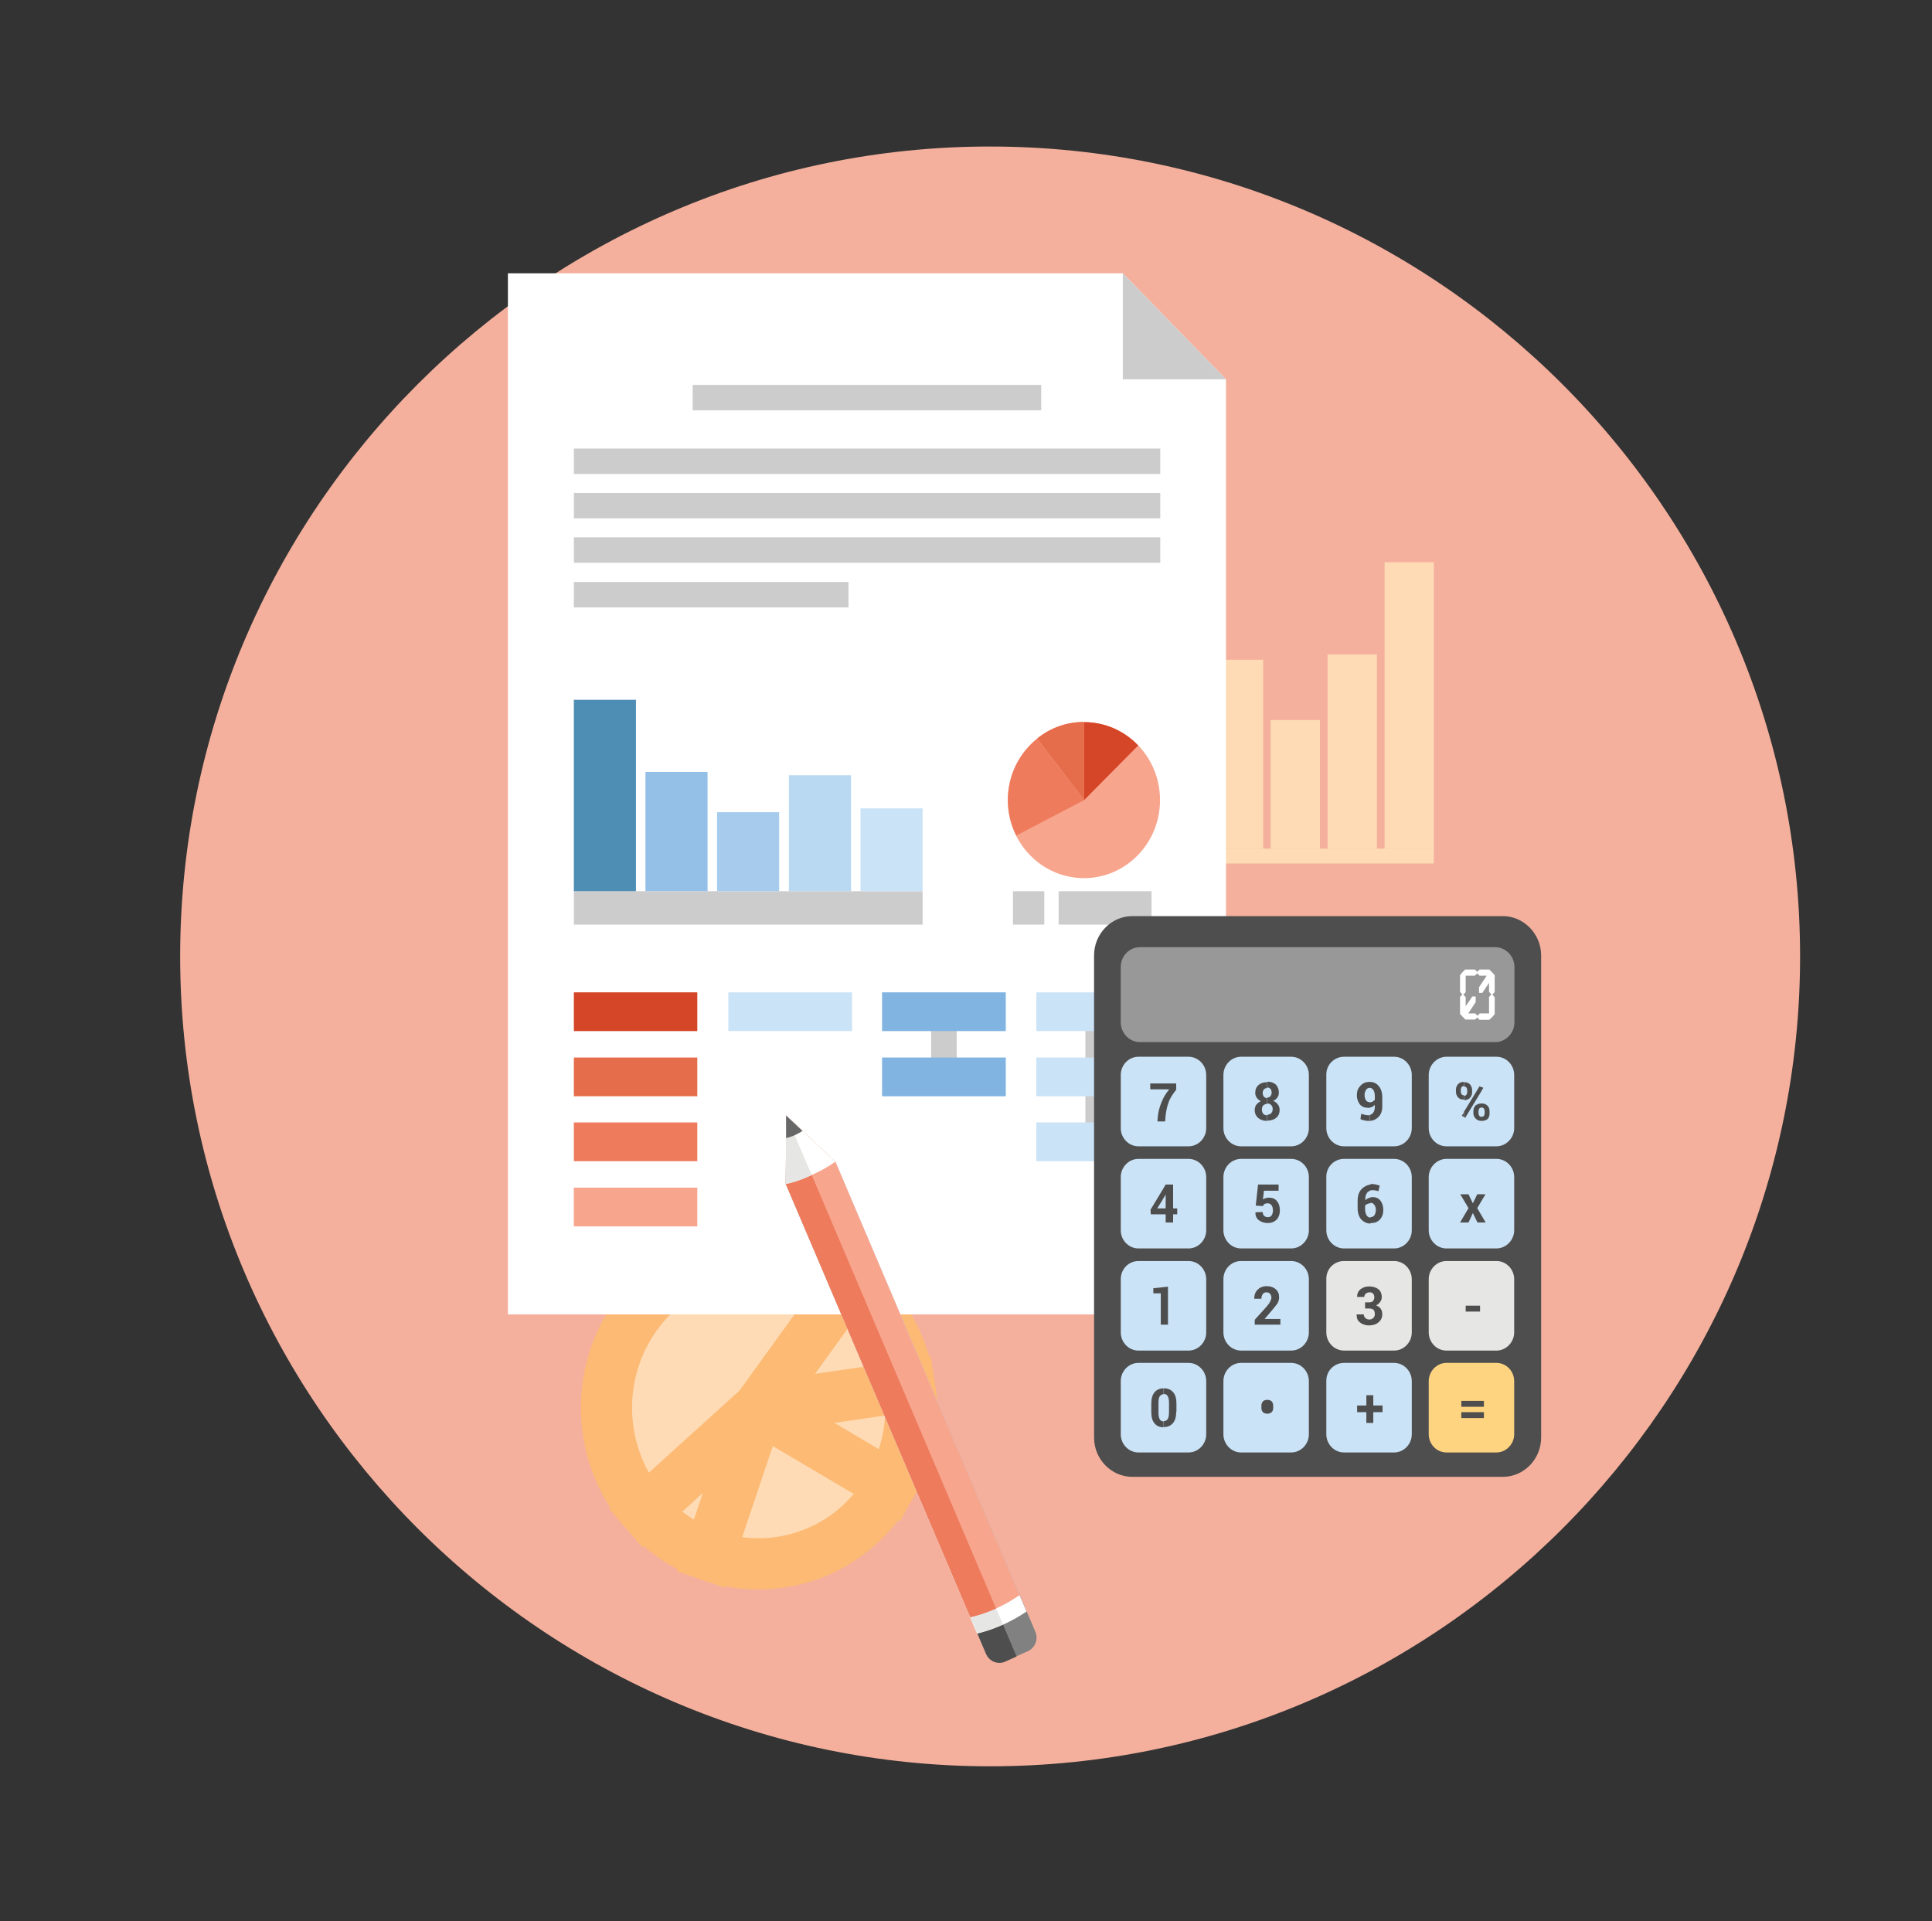 <?xml version="1.0" encoding="utf-8"?>
<!-- Generator: Adobe Illustrator 23.0.3, SVG Export Plug-In . SVG Version: 6.00 Build 0)  -->
<svg version="1.1" id="Layer_1" xmlns="http://www.w3.org/2000/svg" xmlns:xlink="http://www.w3.org/1999/xlink" x="0px" y="0px"
	 viewBox="0 0 75.28 74.87" style="enable-background:new 0 0 75.28 74.87;" xml:space="preserve">
<rect x="0" y="0" width="75.28" height="74.87" fill="#333333" stroke="none"/>
<style type="text/css">
	.st0{fill-rule:evenodd;clip-rule:evenodd;fill:#F4B09D;}
	.st1{fill-rule:evenodd;clip-rule:evenodd;fill:#FEDBB5;}
	.st2{fill:none;stroke:#FCBA74;stroke-width:1.994;stroke-linecap:round;stroke-miterlimit:22.926;}
	.st3{fill-rule:evenodd;clip-rule:evenodd;fill:#FFFFFF;}
	.st4{fill:none;stroke:#CDCCCC;stroke-width:0.997;stroke-miterlimit:22.926;}
	.st5{fill-rule:evenodd;clip-rule:evenodd;fill:#F8A58E;}
	.st6{fill-rule:evenodd;clip-rule:evenodd;fill:#ED7B5C;}
	.st7{fill-rule:evenodd;clip-rule:evenodd;fill:#E66D4B;}
	.st8{fill-rule:evenodd;clip-rule:evenodd;fill:#D54527;}
	.st9{fill-rule:evenodd;clip-rule:evenodd;fill:#CDCCCC;}
	.st10{fill-rule:evenodd;clip-rule:evenodd;fill:#4E8EB4;}
	.st11{fill-rule:evenodd;clip-rule:evenodd;fill:#94C0E7;}
	.st12{fill-rule:evenodd;clip-rule:evenodd;fill:#A7CBEC;}
	.st13{fill-rule:evenodd;clip-rule:evenodd;fill:#B9D8F2;}
	.st14{fill-rule:evenodd;clip-rule:evenodd;fill:#CBE3F6;}
	.st15{fill-rule:evenodd;clip-rule:evenodd;fill:#81B4E1;}
	.st16{fill-rule:evenodd;clip-rule:evenodd;fill:#4E4E4E;}
	.st17{fill-rule:evenodd;clip-rule:evenodd;fill:#989898;}
	.st18{fill-rule:evenodd;clip-rule:evenodd;fill:#E6E6E5;}
	.st19{fill-rule:evenodd;clip-rule:evenodd;fill:#FFD480;}
	.st20{fill:#FFFFFF;}
	.st21{fill:#4E4E4E;}
	.st22{fill-rule:evenodd;clip-rule:evenodd;fill:#818181;}
	.st23{fill-rule:evenodd;clip-rule:evenodd;fill:#676767;}
</style>
<g>
	<path class="st0" d="M38.58,68.83c17.39,0,31.56-14.18,31.56-31.56c0-17.38-14.18-31.56-31.56-31.56
		C21.2,5.7,7.02,19.88,7.02,37.27C7.02,54.65,21.2,68.83,38.58,68.83z"/>
	<g>
		<rect x="45.07" y="33.07" class="st1" width="10.8" height="0.58"/>
		<rect x="53.95" y="21.91" class="st1" width="1.92" height="11.17"/>
		<rect x="51.73" y="25.5" class="st1" width="1.92" height="7.58"/>
		<rect x="49.51" y="28.06" class="st1" width="1.92" height="5.01"/>
		<rect x="47.3" y="25.71" class="st1" width="1.92" height="7.36"/>
		<rect x="45.07" y="27.81" class="st1" width="1.92" height="5.26"/>
		<path class="st1" d="M25.12,58.88c0.67,0.78,1.54,1.38,2.51,1.72l1.93-5.75L25.12,58.88z"/>
		<path class="st2" d="M25.12,58.88c0.67,0.78,1.54,1.38,2.51,1.72l1.93-5.75L25.12,58.88z"/>
		<path class="st1" d="M27.63,60.61c0.86,0.3,1.8,0.41,2.76,0.27c1.88-0.27,3.43-1.42,4.31-2.98l-5.14-3.04L27.63,60.61z"/>
		<path class="st2" d="M27.63,60.61c0.86,0.3,1.8,0.41,2.76,0.27c1.88-0.27,3.43-1.42,4.31-2.98l-5.14-3.04L27.63,60.61z"/>
		<path class="st1" d="M34.7,57.9c0.64-1.14,0.93-2.49,0.73-3.89l-5.87,0.85L34.7,57.9z"/>
		<path class="st2" d="M34.7,57.9c0.64-1.14,0.93-2.49,0.73-3.89l-5.87,0.85L34.7,57.9z"/>
		<path class="st1" d="M35.44,54.01l-5.87,0.85l3.53-4.89C34.32,50.91,35.2,52.33,35.44,54.01"/>
		<path class="st2" d="M35.44,54.01l-5.87,0.85l3.53-4.89C34.32,50.91,35.2,52.33,35.44,54.01z"/>
		<path class="st1" d="M33.09,49.97c-1.21-0.92-2.76-1.37-4.36-1.13c-3.24,0.47-5.5,3.55-5.04,6.87c0.17,1.22,0.68,2.31,1.43,3.17
			l4.44-4.02L33.09,49.97z"/>
		<path class="st2" d="M33.09,49.97c-1.21-0.92-2.76-1.37-4.36-1.13c-3.24,0.47-5.5,3.55-5.04,6.87c0.17,1.22,0.68,2.31,1.43,3.17
			l4.44-4.02L33.09,49.97z"/>
		<polygon class="st3" points="19.79,10.65 43.75,10.65 47.77,14.78 47.77,10.65 47.77,51.22 19.79,51.22 		"/>
		<line class="st4" x1="36.78" y1="39.43" x2="36.78" y2="41.96"/>
		<line class="st4" x1="42.79" y1="39.43" x2="42.79" y2="44.5"/>
		<path class="st5" d="M42.24,28.14c1.64,0,2.96,1.36,2.96,3.04c0,1.68-1.33,3.04-2.96,3.04c-1.64,0-2.97-1.36-2.97-3.04
			C39.27,29.5,40.6,28.14,42.24,28.14"/>
		<path class="st5" d="M40.61,33.71c-0.42-0.29-0.77-0.68-1.01-1.15l2.64-1.38L40.61,33.71z"/>
		<path class="st6" d="M39.6,32.56c-0.21-0.41-0.33-0.89-0.33-1.38c0-0.97,0.45-1.84,1.14-2.39l1.83,2.39L39.6,32.56z"/>
		<path class="st7" d="M40.41,28.78c0.5-0.41,1.14-0.65,1.83-0.65v3.04L40.41,28.78z"/>
		<path class="st8" d="M42.24,28.14v3.04l2.11-2.13C43.81,28.48,43.06,28.14,42.24,28.14"/>
		<rect x="22.36" y="34.73" class="st9" width="13.59" height="1.3"/>
		<rect x="22.36" y="27.27" class="st10" width="2.42" height="7.46"/>
		<rect x="25.15" y="30.08" class="st11" width="2.42" height="4.65"/>
		<rect x="27.94" y="31.65" class="st12" width="2.42" height="3.08"/>
		<rect x="30.74" y="30.21" class="st13" width="2.42" height="4.52"/>
		<rect x="33.53" y="31.5" class="st14" width="2.42" height="3.23"/>
		<rect x="39.47" y="34.73" class="st9" width="1.22" height="1.3"/>
		<rect x="41.25" y="34.73" class="st9" width="3.62" height="1.3"/>
		<rect x="26.99" y="15" class="st9" width="13.58" height="0.99"/>
		<rect x="22.36" y="17.48" class="st9" width="22.85" height="0.99"/>
		<rect x="22.36" y="19.21" class="st9" width="22.85" height="0.99"/>
		<rect x="22.36" y="20.94" class="st9" width="22.85" height="0.99"/>
		<rect x="22.36" y="22.68" class="st9" width="10.7" height="0.99"/>
		<polygon class="st9" points="43.75,14.78 47.77,14.78 43.75,10.65 		"/>
		<rect x="22.36" y="38.67" class="st8" width="4.81" height="1.51"/>
		<rect x="28.38" y="38.67" class="st14" width="4.82" height="1.51"/>
		<rect x="34.37" y="38.67" class="st15" width="4.82" height="1.51"/>
		<rect x="40.38" y="38.67" class="st14" width="4.82" height="1.51"/>
		<rect x="22.36" y="41.21" class="st7" width="4.81" height="1.51"/>
		<rect x="22.36" y="43.74" class="st6" width="4.81" height="1.51"/>
		<rect x="22.36" y="46.28" class="st5" width="4.81" height="1.51"/>
		<rect x="34.37" y="41.21" class="st15" width="4.82" height="1.51"/>
		<rect x="40.38" y="41.21" class="st14" width="4.82" height="1.51"/>
		<rect x="40.38" y="43.74" class="st14" width="4.82" height="1.51"/>
		<path class="st16" d="M44.12,35.7h14.44c0.81,0,1.49,0.69,1.49,1.53v18.79c0,0.84-0.67,1.53-1.49,1.53H44.12
			c-0.82,0-1.49-0.69-1.49-1.53V37.23C42.63,36.39,43.3,35.7,44.12,35.7"/>
		<path class="st17" d="M44.42,36.91h13.84c0.41,0,0.75,0.35,0.75,0.77v2.16c0,0.42-0.34,0.77-0.75,0.77H44.42
			c-0.41,0-0.75-0.35-0.75-0.77v-2.16C43.67,37.25,44.01,36.91,44.42,36.91"/>
		<path class="st14" d="M44.36,41.18h1.95c0.38,0,0.69,0.32,0.69,0.71v2.07c0,0.39-0.31,0.71-0.69,0.71h-1.95
			c-0.38,0-0.69-0.32-0.69-0.71v-2.07C43.67,41.5,43.98,41.18,44.36,41.18"/>
		<path class="st14" d="M48.36,41.18h1.95c0.38,0,0.69,0.32,0.69,0.71v2.07c0,0.39-0.31,0.71-0.69,0.71h-1.95
			c-0.38,0-0.69-0.32-0.69-0.71v-2.07C47.67,41.5,47.98,41.18,48.36,41.18"/>
		<path class="st14" d="M52.37,41.18h1.95c0.38,0,0.69,0.32,0.69,0.71v2.07c0,0.39-0.31,0.71-0.69,0.71h-1.95
			c-0.38,0-0.69-0.32-0.69-0.71v-2.07C51.67,41.5,51.98,41.18,52.37,41.18"/>
		<path class="st14" d="M56.36,41.18h1.95c0.38,0,0.69,0.32,0.69,0.71v2.07c0,0.39-0.32,0.71-0.69,0.71h-1.95
			c-0.38,0-0.69-0.32-0.69-0.71v-2.07C55.67,41.5,55.99,41.18,56.36,41.18"/>
		<path class="st14" d="M44.36,45.16h1.95c0.38,0,0.69,0.32,0.69,0.71v2.07c0,0.39-0.31,0.71-0.69,0.71h-1.95
			c-0.38,0-0.69-0.32-0.69-0.71v-2.07C43.67,45.48,43.98,45.16,44.36,45.16"/>
		<path class="st14" d="M48.36,45.16h1.95c0.38,0,0.69,0.32,0.69,0.71v2.07c0,0.39-0.31,0.71-0.69,0.71h-1.95
			c-0.38,0-0.69-0.32-0.69-0.71v-2.07C47.67,45.48,47.98,45.16,48.36,45.16"/>
		<path class="st14" d="M52.37,45.16h1.95c0.38,0,0.69,0.32,0.69,0.71v2.07c0,0.39-0.31,0.71-0.69,0.71h-1.95
			c-0.38,0-0.69-0.32-0.69-0.71v-2.07C51.67,45.48,51.98,45.16,52.37,45.16"/>
		<path class="st14" d="M56.36,45.16h1.95c0.38,0,0.69,0.32,0.69,0.71v2.07c0,0.39-0.32,0.71-0.69,0.71h-1.95
			c-0.38,0-0.69-0.32-0.69-0.71v-2.07C55.67,45.48,55.99,45.16,56.36,45.16"/>
		<path class="st14" d="M44.36,49.14h1.95c0.38,0,0.69,0.32,0.69,0.71v2.07c0,0.39-0.31,0.71-0.69,0.71h-1.95
			c-0.38,0-0.69-0.32-0.69-0.71v-2.07C43.67,49.45,43.98,49.14,44.36,49.14"/>
		<path class="st14" d="M48.36,49.14h1.95c0.38,0,0.69,0.32,0.69,0.71v2.07c0,0.39-0.31,0.71-0.69,0.71h-1.95
			c-0.38,0-0.69-0.32-0.69-0.71v-2.07C47.67,49.45,47.98,49.14,48.36,49.14"/>
		<path class="st18" d="M52.37,49.14h1.95c0.38,0,0.69,0.32,0.69,0.71v2.07c0,0.39-0.31,0.71-0.69,0.71h-1.95
			c-0.38,0-0.69-0.32-0.69-0.71v-2.07C51.67,49.45,51.98,49.14,52.37,49.14"/>
		<path class="st18" d="M56.36,49.14h1.95c0.38,0,0.69,0.32,0.69,0.71v2.07c0,0.39-0.32,0.71-0.69,0.71h-1.95
			c-0.38,0-0.69-0.32-0.69-0.71v-2.07C55.67,49.45,55.99,49.14,56.36,49.14"/>
		<path class="st14" d="M44.36,53.11h1.95c0.38,0,0.69,0.32,0.69,0.71v2.07c0,0.39-0.31,0.71-0.69,0.71h-1.95
			c-0.38,0-0.69-0.32-0.69-0.71v-2.07C43.67,53.43,43.98,53.11,44.36,53.11"/>
		<path class="st14" d="M48.36,53.11h1.95c0.38,0,0.69,0.32,0.69,0.71v2.07c0,0.39-0.31,0.71-0.69,0.71h-1.95
			c-0.38,0-0.69-0.32-0.69-0.71v-2.07C47.67,53.43,47.98,53.11,48.36,53.11"/>
		<path class="st14" d="M52.37,53.11h1.95c0.38,0,0.69,0.32,0.69,0.71v2.07c0,0.39-0.31,0.71-0.69,0.71h-1.95
			c-0.38,0-0.69-0.32-0.69-0.71v-2.07C51.67,53.43,51.98,53.11,52.37,53.11"/>
		<path class="st19" d="M56.36,53.11h1.95c0.38,0,0.69,0.32,0.69,0.71v2.07c0,0.39-0.32,0.71-0.69,0.71h-1.95
			c-0.38,0-0.69-0.32-0.69-0.71v-2.07C55.67,53.43,55.99,53.11,56.36,53.11"/>
		<path class="st20" d="M57.57,39.58L57.57,39.58l0.09-0.09h0.36v-0.64l0.09-0.1l-0.09-0.1V38.3l-0.26,0.39h-0.13v-0.22l0.3-0.45
			h-0.28l-0.09-0.09v-0.06l0,0l0.09-0.09h0.38l0.12,0.12v0l0.09,0.1v0.66l-0.09,0.1l0.09,0.1v0.66l-0.11,0.13l-0.01,0l-0.09,0.09
			h-0.38l-0.09-0.09V39.58z M57.21,39.49h0.27l0.09,0.09v0.06l0,0l-0.09,0.09H57.1l-0.12-0.12l0,0l-0.09-0.1v-0.66l0.09-0.1
			l-0.09-0.1V38L57,37.87l0,0l0.09-0.09h0.38l0.09,0.09v0.06l0,0l-0.09,0.09h-0.36v0.64l-0.09,0.1l0.09,0.1v0.35l0.26-0.38h0.13
			v0.22L57.21,39.49z"/>
		<path class="st21" d="M45.84,42.45c-0.15,0.19-0.26,0.36-0.31,0.52c-0.06,0.16-0.1,0.35-0.12,0.58l-0.01,0.15H45.1l0.01-0.15
			c0.02-0.22,0.07-0.41,0.15-0.6c0.07-0.18,0.17-0.35,0.3-0.5h-0.74v-0.23h1.01V42.45z"/>
		<path class="st21" d="M49.83,42.58c0,0.07-0.02,0.14-0.06,0.19c-0.04,0.06-0.09,0.1-0.16,0.13c0.08,0.03,0.14,0.08,0.18,0.14
			c0.05,0.06,0.07,0.13,0.07,0.21c0,0.14-0.05,0.24-0.13,0.31c-0.09,0.07-0.21,0.11-0.35,0.11h0v-0.23h0c0.06,0,0.11-0.02,0.15-0.06
			c0.04-0.04,0.06-0.09,0.06-0.16c0-0.07-0.02-0.12-0.06-0.16c-0.04-0.04-0.09-0.06-0.15-0.06v-0.23h0c0.05,0,0.09-0.02,0.12-0.05
			c0.03-0.04,0.05-0.09,0.05-0.15c0-0.06-0.02-0.11-0.05-0.14c-0.03-0.04-0.07-0.05-0.12-0.05v-0.23c0.14,0,0.24,0.04,0.33,0.11
			C49.79,42.35,49.83,42.45,49.83,42.58 M49.38,43.68c-0.15,0-0.26-0.04-0.35-0.11c-0.09-0.08-0.14-0.18-0.14-0.31
			c0-0.08,0.02-0.15,0.06-0.21c0.05-0.06,0.11-0.11,0.18-0.14c-0.07-0.03-0.12-0.08-0.16-0.13c-0.04-0.06-0.06-0.12-0.06-0.19
			c0-0.13,0.04-0.23,0.13-0.31c0.08-0.07,0.19-0.11,0.33-0.11l0,0v0.23l0,0c-0.05,0-0.09,0.02-0.12,0.05
			c-0.03,0.04-0.05,0.08-0.05,0.14c0,0.06,0.02,0.11,0.05,0.15c0.03,0.03,0.07,0.05,0.12,0.05v0.23l0,0c-0.06,0-0.11,0.02-0.15,0.06
			c-0.04,0.04-0.05,0.09-0.05,0.16c0,0.07,0.02,0.12,0.05,0.16c0.04,0.04,0.08,0.06,0.15,0.06V43.68z"/>
		<path class="st21" d="M53.37,43.45c0.05-0.01,0.09-0.04,0.13-0.08c0.05-0.06,0.07-0.14,0.07-0.25v-0.07
			c-0.03,0.04-0.07,0.07-0.12,0.09c-0.03,0.01-0.06,0.02-0.09,0.03v-0.21c0.04,0,0.08-0.01,0.12-0.03c0.03-0.02,0.06-0.04,0.09-0.07
			v-0.14c0-0.11-0.02-0.19-0.06-0.25c-0.04-0.05-0.08-0.08-0.14-0.08v-0.23c0.14,0,0.26,0.05,0.35,0.16
			c0.09,0.1,0.14,0.25,0.14,0.44v0.35c0,0.18-0.05,0.32-0.15,0.42c-0.09,0.09-0.2,0.14-0.33,0.15V43.45z M53.31,43.46
			c0.02,0,0.04,0,0.06-0.01v0.23c-0.02,0-0.04,0-0.06,0c-0.05,0-0.1-0.01-0.15-0.02c-0.06-0.01-0.11-0.03-0.15-0.05l0.03-0.21
			c0.04,0.02,0.09,0.03,0.13,0.04C53.21,43.45,53.26,43.46,53.31,43.46 M53.37,43.17c-0.02,0-0.04,0-0.06,0
			c-0.14,0-0.24-0.04-0.32-0.13c-0.07-0.09-0.12-0.21-0.12-0.36c0-0.15,0.04-0.27,0.14-0.37c0.09-0.1,0.21-0.15,0.35-0.15h0.01v0.23
			h0c-0.06,0-0.11,0.03-0.14,0.08c-0.04,0.06-0.06,0.12-0.06,0.2c0,0.08,0.02,0.15,0.05,0.2c0.03,0.05,0.08,0.08,0.14,0.08h0.01
			V43.17z"/>
		<path class="st21" d="M57.73,43.68v-0.16h0c0.04,0,0.07-0.01,0.09-0.04c0.02-0.02,0.03-0.06,0.03-0.1V43.3
			c0-0.04-0.01-0.07-0.03-0.1c-0.02-0.03-0.05-0.04-0.09-0.04V43c0.1,0,0.18,0.03,0.23,0.09c0.06,0.06,0.08,0.13,0.08,0.22v0.08
			c0,0.09-0.02,0.16-0.08,0.22C57.91,43.65,57.83,43.68,57.73,43.68L57.73,43.68z M57.73,42.5v-0.14l0.07,0.03L57.73,42.5z
			 M57.05,42.17c0.1,0,0.17,0.03,0.23,0.09c0.05,0.06,0.08,0.13,0.08,0.22v0.08c0,0.09-0.03,0.16-0.08,0.22
			c-0.06,0.06-0.13,0.09-0.23,0.09l0,0v-0.17l0,0c0.04,0,0.07-0.01,0.09-0.04c0.02-0.03,0.03-0.06,0.03-0.1v-0.08
			c0-0.04-0.01-0.07-0.03-0.1c-0.02-0.03-0.05-0.04-0.09-0.04V42.17z M57.73,42.37l-0.08-0.04l-0.61,1v0.2l0.05,0.03l0.64-1.05
			V42.37z M57.73,43v0.16c-0.04,0-0.07,0.01-0.09,0.04c-0.02,0.03-0.03,0.06-0.03,0.1v0.08c0,0.04,0.01,0.07,0.03,0.1
			c0.02,0.03,0.05,0.04,0.09,0.04v0.16c-0.1,0-0.17-0.03-0.23-0.09c-0.06-0.06-0.09-0.13-0.09-0.22V43.3c0-0.09,0.03-0.16,0.08-0.22
			C57.56,43.03,57.63,43,57.73,43 M56.73,42.47c0-0.09,0.03-0.16,0.08-0.22c0.06-0.06,0.13-0.09,0.23-0.09l0,0v0.16l0,0
			c-0.04,0-0.07,0.02-0.09,0.04c-0.02,0.03-0.03,0.06-0.03,0.1v0.08c0,0.04,0.01,0.07,0.03,0.1c0.02,0.03,0.05,0.04,0.09,0.04v0.17
			c-0.1,0-0.18-0.03-0.23-0.09c-0.05-0.06-0.08-0.13-0.08-0.22V42.47z M57.05,43.33v0.2l-0.09-0.05L57.05,43.33z"/>
		<path class="st21" d="M45.71,47.09h0.16v0.23h-0.16v0.32h-0.29v-0.32h-0.17v-0.23h0.17v-0.53l-0.01,0l-0.02,0.04l-0.13,0.22v-0.39
			l0.16-0.27h0.29V47.09z M45.26,47.32h-0.42l-0.01-0.18l0.43-0.71v0.39l-0.17,0.27h0.17V47.32z"/>
		<path class="st21" d="M48.93,46.98l0.09-0.82h0.8v0.24h-0.57l-0.04,0.34c0.03-0.02,0.06-0.04,0.1-0.05
			c0.04-0.01,0.08-0.02,0.12-0.02c0.14,0,0.25,0.04,0.32,0.13c0.08,0.09,0.12,0.21,0.12,0.37c0,0.14-0.04,0.26-0.12,0.35
			c-0.09,0.09-0.2,0.14-0.36,0.14c-0.13,0-0.24-0.04-0.34-0.11c-0.09-0.07-0.14-0.18-0.13-0.3v-0.01l0.28-0.01
			c0,0.06,0.02,0.12,0.06,0.15c0.04,0.04,0.09,0.05,0.14,0.05c0.07,0,0.12-0.02,0.15-0.07c0.03-0.05,0.05-0.11,0.05-0.19
			c0-0.09-0.02-0.15-0.05-0.2c-0.04-0.05-0.09-0.08-0.15-0.08c-0.06,0-0.1,0.01-0.13,0.03c-0.03,0.02-0.05,0.05-0.06,0.08
			L48.93,46.98z"/>
		<path class="st21" d="M53.47,46.14c0.06,0,0.1,0.01,0.15,0.02c0.05,0.01,0.09,0.03,0.14,0.04l-0.05,0.22
			c-0.05-0.01-0.08-0.03-0.12-0.03c-0.03-0.01-0.07-0.01-0.12-0.01c-0.03,0-0.05,0-0.08,0.01v-0.24
			C53.42,46.14,53.45,46.14,53.47,46.14 M53.4,46.66c0.03-0.01,0.06-0.01,0.09-0.01c0.13,0,0.23,0.05,0.3,0.14
			c0.07,0.09,0.11,0.21,0.11,0.36c0,0.15-0.04,0.27-0.13,0.37c-0.09,0.1-0.21,0.14-0.35,0.14H53.4v-0.23h0.01
			c0.06,0,0.11-0.03,0.15-0.08c0.03-0.06,0.05-0.12,0.05-0.2c0-0.08-0.02-0.15-0.06-0.2c-0.04-0.05-0.08-0.08-0.14-0.08H53.4V46.66z
			 M53.4,46.39c-0.05,0.02-0.1,0.05-0.13,0.09c-0.05,0.07-0.08,0.16-0.07,0.28l0,0.01c0.03-0.03,0.07-0.06,0.12-0.08
			c0.03-0.01,0.05-0.02,0.08-0.02v0.22c-0.05,0-0.09,0.01-0.13,0.03c-0.04,0.02-0.07,0.04-0.08,0.07v0.1c0,0.12,0.02,0.21,0.06,0.27
			c0.04,0.06,0.09,0.09,0.15,0.09v0.23c-0.15,0-0.26-0.06-0.36-0.16c-0.09-0.11-0.14-0.25-0.14-0.44v-0.29
			c0-0.19,0.05-0.35,0.16-0.46c0.1-0.1,0.21-0.15,0.34-0.17V46.39z"/>
		<polygon class="st21" points="57.39,46.89 57.39,46.89 57.56,46.54 57.88,46.54 57.56,47.08 57.89,47.64 57.57,47.64 57.39,47.27 
			57.22,47.64 56.89,47.64 57.22,47.08 56.9,46.54 57.22,46.54 		"/>
		<polygon class="st21" points="45.51,51.62 45.23,51.62 45.23,50.4 44.94,50.4 44.94,50.2 45.51,50.14 		"/>
		<path class="st21" d="M49.87,51.62h-0.98v-0.19l0.46-0.51c0.07-0.08,0.12-0.15,0.14-0.2c0.03-0.05,0.05-0.1,0.05-0.15
			c0-0.06-0.02-0.11-0.05-0.15c-0.03-0.04-0.08-0.06-0.14-0.06c-0.07,0-0.11,0.02-0.15,0.07c-0.03,0.05-0.05,0.11-0.05,0.18h-0.28
			l0-0.01c0-0.13,0.04-0.25,0.13-0.34c0.09-0.09,0.21-0.14,0.36-0.14c0.15,0,0.26,0.04,0.35,0.12c0.09,0.08,0.13,0.18,0.13,0.31
			c0,0.09-0.02,0.17-0.07,0.25c-0.05,0.07-0.13,0.17-0.24,0.3l-0.25,0.29l0,0.01h0.61V51.62z"/>
		<path class="st21" d="M53.19,50.75h0.16c0.07,0,0.12-0.02,0.15-0.05c0.03-0.04,0.05-0.09,0.05-0.15c0-0.06-0.02-0.11-0.05-0.14
			c-0.03-0.04-0.08-0.05-0.14-0.05c-0.05,0-0.1,0.02-0.14,0.05c-0.04,0.03-0.06,0.08-0.06,0.13h-0.28l0-0.01
			c0-0.12,0.04-0.21,0.13-0.29c0.09-0.07,0.2-0.11,0.34-0.11c0.15,0,0.27,0.04,0.36,0.11c0.09,0.07,0.13,0.18,0.13,0.31
			c0,0.06-0.02,0.13-0.06,0.18c-0.04,0.06-0.09,0.1-0.16,0.14c0.08,0.03,0.14,0.07,0.18,0.13c0.04,0.06,0.06,0.13,0.06,0.21
			c0,0.14-0.05,0.24-0.15,0.32c-0.09,0.08-0.22,0.12-0.37,0.12c-0.13,0-0.25-0.04-0.34-0.11c-0.1-0.07-0.14-0.17-0.14-0.31l0-0.01
			h0.28c0,0.06,0.02,0.1,0.06,0.14c0.04,0.04,0.09,0.06,0.15,0.06c0.07,0,0.12-0.02,0.16-0.06c0.04-0.04,0.06-0.09,0.06-0.15
			c0-0.08-0.02-0.13-0.05-0.17c-0.04-0.03-0.1-0.05-0.17-0.05h-0.16V50.75z"/>
		<rect x="57.11" y="50.88" class="st21" width="0.56" height="0.23"/>
		<path class="st21" d="M45.83,55.02c0,0.19-0.04,0.34-0.13,0.44c-0.09,0.1-0.2,0.15-0.35,0.15h0v-0.23h0
			c0.06,0,0.11-0.03,0.15-0.08c0.03-0.05,0.05-0.14,0.05-0.26v-0.38c0-0.12-0.02-0.2-0.05-0.26c-0.04-0.05-0.08-0.08-0.15-0.08V54.1
			c0.15,0,0.27,0.05,0.36,0.15c0.09,0.1,0.13,0.25,0.13,0.45V55.02z M45.34,55.62c-0.15,0-0.27-0.05-0.35-0.15
			c-0.09-0.1-0.13-0.25-0.13-0.44V54.7c0-0.2,0.04-0.34,0.13-0.45c0.09-0.1,0.21-0.15,0.35-0.15l0,0v0.23l0,0
			c-0.07,0-0.11,0.03-0.15,0.08c-0.04,0.06-0.05,0.14-0.05,0.26v0.38c0,0.12,0.02,0.21,0.05,0.26c0.03,0.05,0.08,0.08,0.15,0.08
			V55.62z"/>
		<path class="st21" d="M49.15,54.78c0-0.07,0.02-0.12,0.06-0.17c0.04-0.04,0.1-0.06,0.17-0.06c0.07,0,0.13,0.02,0.17,0.06
			c0.04,0.04,0.06,0.1,0.06,0.17v0.09c0,0.07-0.02,0.12-0.06,0.16c-0.04,0.04-0.1,0.06-0.17,0.06c-0.07,0-0.13-0.02-0.17-0.06
			c-0.04-0.04-0.06-0.1-0.06-0.16V54.78z"/>
		<polygon class="st21" points="53.51,54.77 53.87,54.77 53.87,55.03 53.51,55.03 53.51,55.45 53.24,55.45 53.24,55.03 52.88,55.03 
			52.88,54.77 53.24,54.77 53.24,54.37 53.51,54.37 		"/>
		<path class="st21" d="M57.82,54.82h-0.88v-0.23h0.88V54.82z M57.82,55.26h-0.88v-0.23h0.88V55.26z"/>
		<path class="st22" d="M30.62,46.14l0.01-2.68l1.92,1.81l7.79,18.31c0.13,0.3-0.01,0.65-0.3,0.77l-0.88,0.39
			c-0.29,0.13-0.63-0.01-0.75-0.31L30.62,46.14z"/>
		<path class="st16" d="M30.62,46.14l0.01-2.68l1,2.33l7.98,18.76l-0.44,0.2c-0.29,0.13-0.63-0.01-0.75-0.31L30.62,46.14z"/>
		<path class="st3" d="M30.62,46.14l0.01-2.68l1.92,1.81L40,62.8c-0.63,0.42-1.27,0.7-1.93,0.86L30.62,46.14z"/>
		<path class="st18" d="M30.62,46.14l0.01-2.68l1,2.33l7.45,17.51c-0.33,0.15-0.66,0.26-1,0.34L30.62,46.14z"/>
		<path class="st5" d="M30.62,46.14l0.01-2.68l1.92,1.81l7.18,16.89c-0.63,0.43-1.27,0.71-1.93,0.86L30.62,46.14z"/>
		<path class="st6" d="M30.62,46.14l0.01-2.68l1,2.33l7.18,16.89c-0.33,0.15-0.66,0.26-1,0.34L30.62,46.14z"/>
		<path class="st3" d="M30.62,46.14l0.01-2.68l1.92,1.81c-0.28,0.2-0.59,0.37-0.93,0.52C31.29,45.95,30.95,46.07,30.62,46.14"/>
		<path class="st18" d="M30.62,46.14l0.01-2.68l1,2.33C31.29,45.95,30.95,46.07,30.62,46.14"/>
		<path class="st23" d="M30.63,44.35l0-0.88l0.64,0.6c-0.09,0.06-0.2,0.12-0.31,0.17C30.85,44.29,30.74,44.32,30.63,44.35"/>
	</g>
</g>
</svg>
